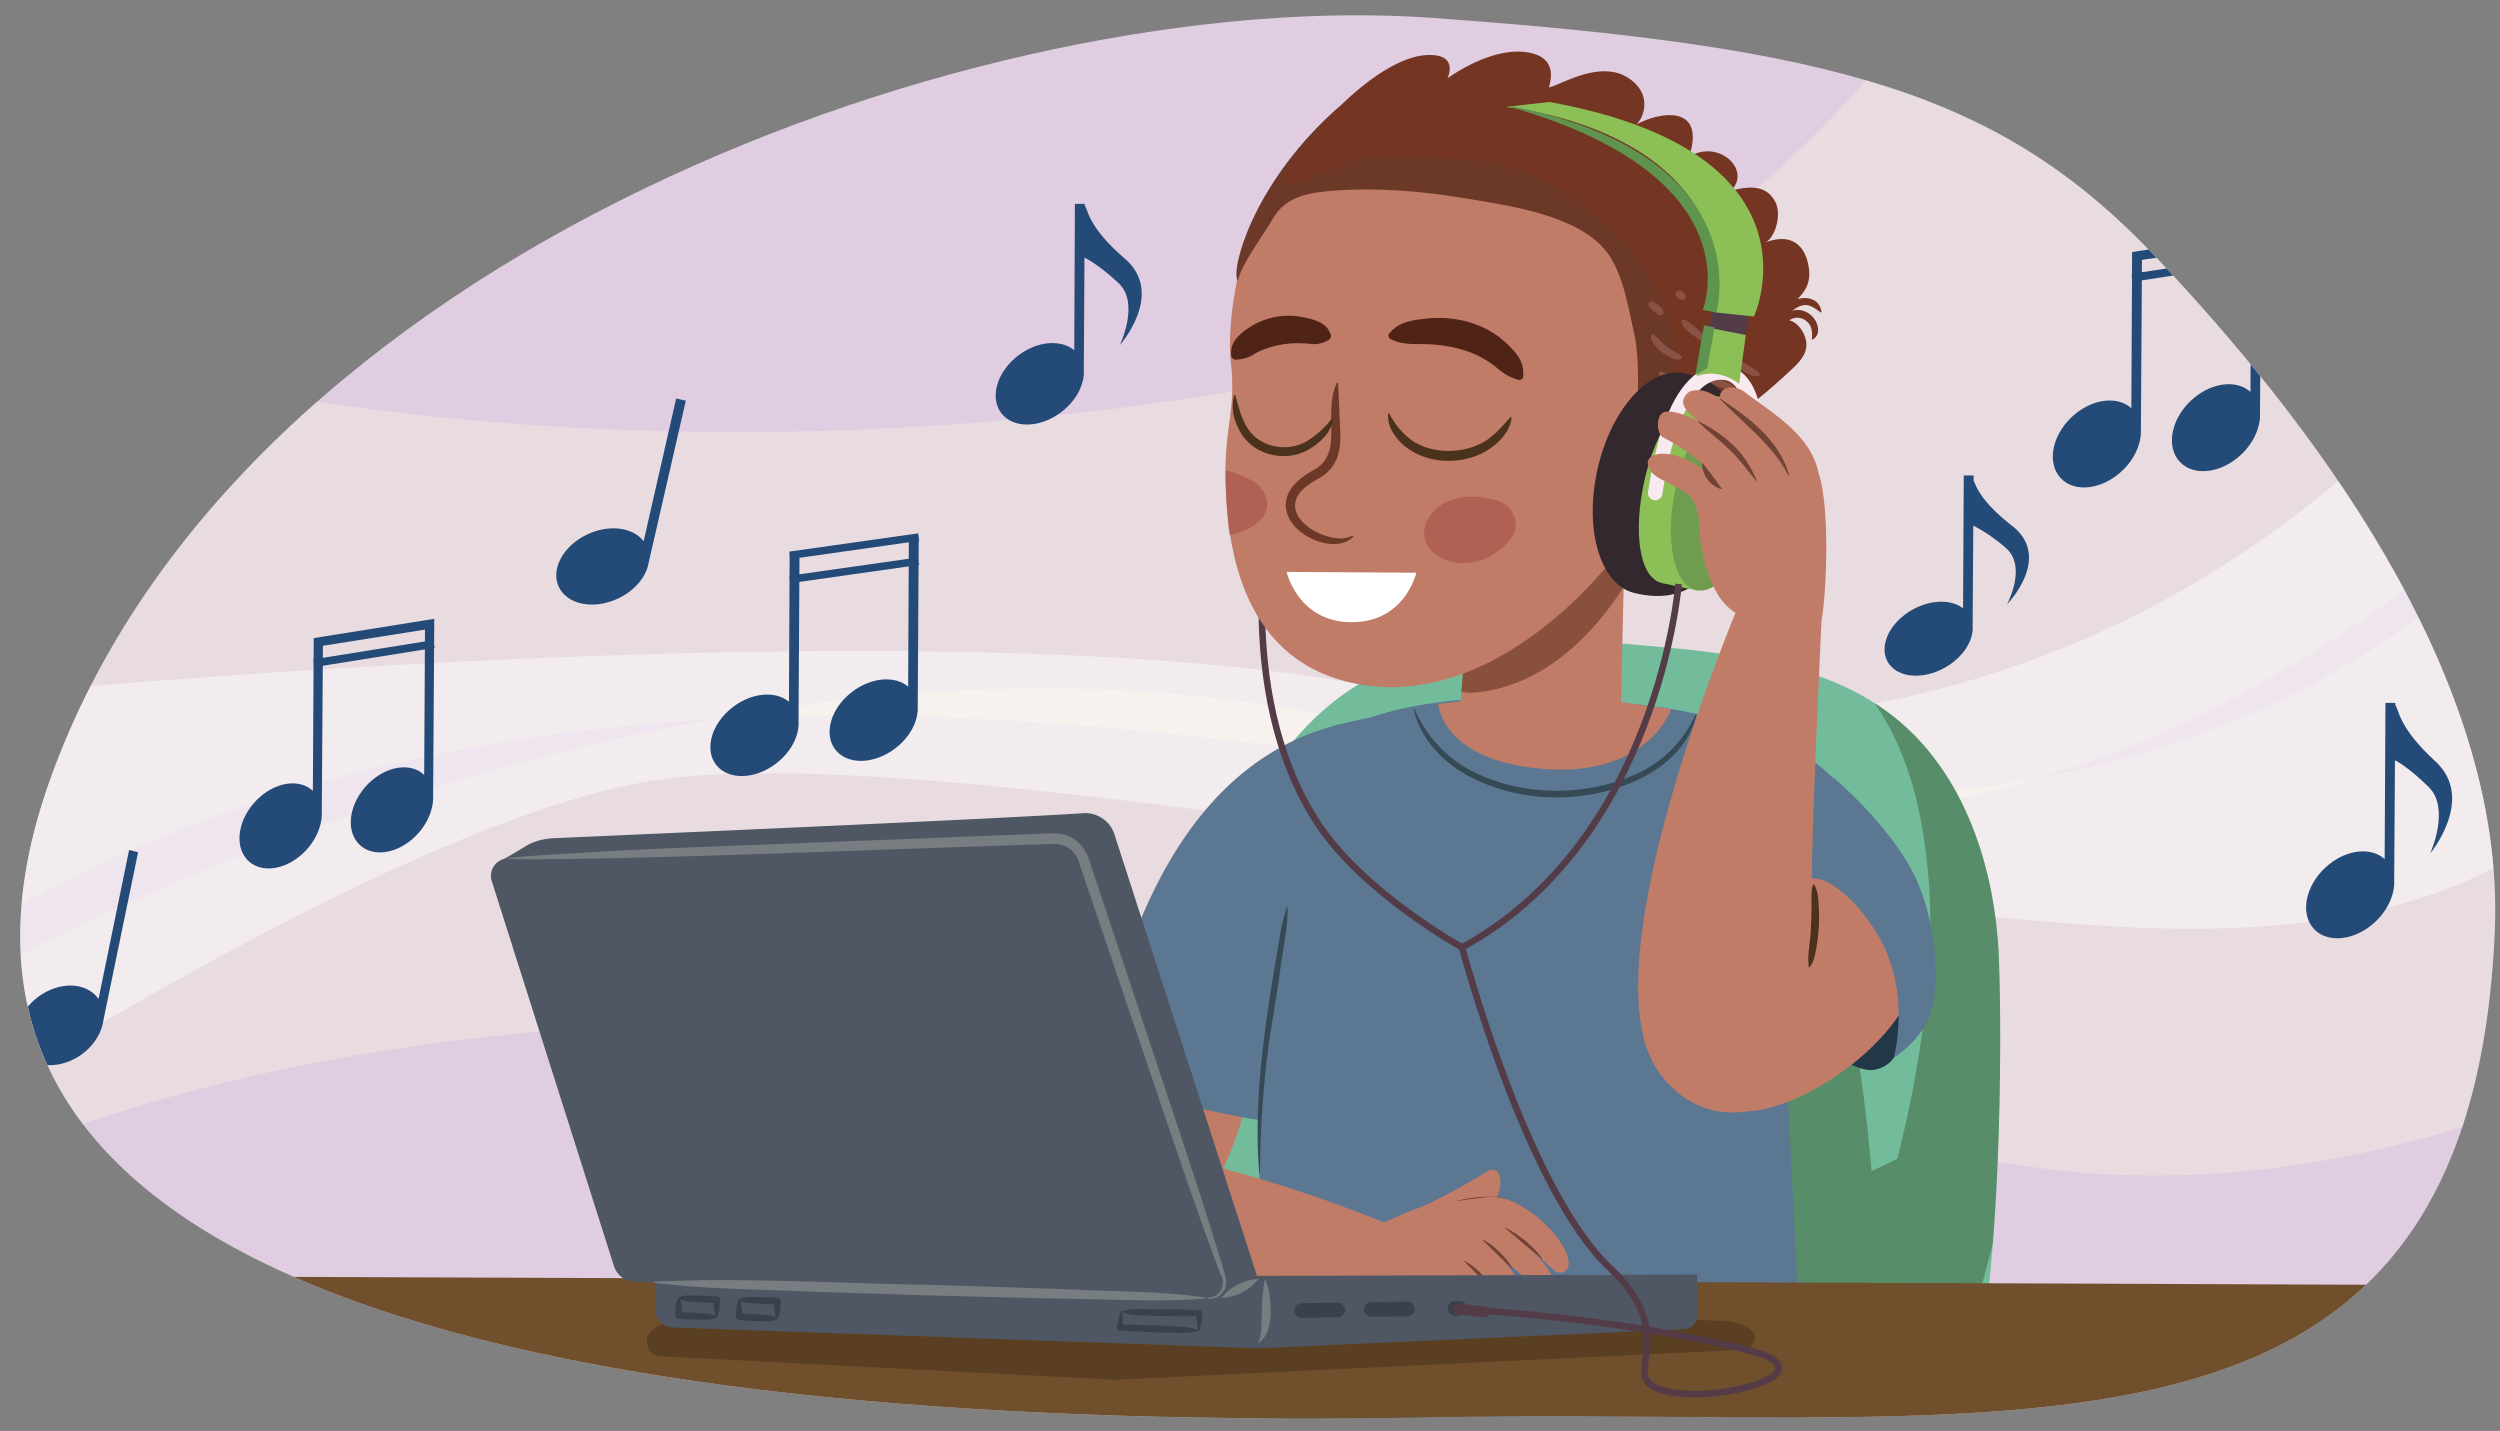 <svg xmlns="http://www.w3.org/2000/svg" xmlns:xlink="http://www.w3.org/1999/xlink" width="760" height="435" viewBox="0 0 760 435"><rect x="0" y="0" width="760" height="435" fill="#808080" stroke="none"/><defs><clipPath id="a"><path d="M14.994,237.7c-55.562,157.024,158.173,197.96,421.49,193.129,176.082-3.231,314.486,26.1,321.929-147.979,3.359-78.579-57.613-156.587-102.7-204.35-47.495-50.312-97.618-64.3-220.531-73.076C299.9-4.235,72.158,76.155,14.994,237.7Z" fill="none"/></clipPath><clipPath id="b"><path d="M321.81,458.593c89.526-5.38,181.769-34.451,278.627-40.824,7.429-31.8,8.358-96.616,7.226-126.32-1.1-28.754-11.064-57.2-32.2-73.76-20.52-16.08-48.362-19.016-74.188-21.339-31.563-2.838-65.977-4.639-93.045,14.84-15.459,11.125-26.659,28.153-33.98,46.02-7.445,18.171-11.339,37.524-15.258,57.092C352.875,344.844,340.861,429.483,321.81,458.593Z" fill="#72bc9c"/></clipPath><clipPath id="c"><path d="M550.5,490.98s-115.99,31.131-192.8,8.707L410.17,268.306s19.344-53.194,62.584-52.151,60.332,64.614,60.332,64.614Z" fill="none"/></clipPath><clipPath id="d"><path d="M494.833,124.51l-2.165,93.633s-30.873,10.519-48.733-3.553l2.728-34.875Z" fill="#c17c67"/></clipPath><clipPath id="e"><path d="M495.273,152.775c3.458,8.912,13.868,11.543,23.251,5.878s14.179-17.48,10.718-26.389-13.869-11.545-23.25-5.879S491.812,143.866,495.273,152.775Z" fill="#c17c67"/></clipPath><clipPath id="f"><path d="M473.75,186.21c-8.144,6.5-34.123,22.371-61.726,20.748s-38.7-19.849-39.485-62.964c-.18-9.922,3.248-19.484,1.624-34.1s4.33-49.793,21.108-61.159,40.593-4.871,60.618,7.036,59.672,9.8,56.83,70.9C511.636,149.948,481.894,179.715,473.75,186.21Z" fill="none"/></clipPath><clipPath id="g"><path d="M491.3,162.738c6.052,7.728,19.384,8.649,29.77,2.055s13.907-18.2,7.857-25.934-19.378-8.651-29.77-2.056S485.249,155.007,491.3,162.738Z" fill="none"/></clipPath></defs><g clip-path="url(#a)"><rect x="-119.413" y="-46.768" width="914.653" height="539.956" fill="#e0cde1"/><path d="M750.422,163.2s-87.466,81.636-194.528,83.584S175.705,151.666-35.279,300.62L18.909,105.907s185.3,58.722,430.236-2.188c83.17-20.682,139.61-106.8,139.61-106.8Z" fill="#faf8df" opacity="0.36"/><path d="M853.277,292.654s-108.37,78.812-232.8,62.493S158.763,251.557-50.155,376.371l46.017-80.492s227.977-129.726,436.05-71.557C655.9,286.94,759,166.772,759,166.772Z" fill="#faf8df" opacity="0.36"/><path d="M793.2,228.889s-16.286,53.288-126.776,53.461-382.4-60.62-470.67-44.6S-52.884,363.735-52.884,363.735L-14.5,212.354s305.489-31.115,439.994-2.024S657.285,195.9,722,136.39,793.2,228.889,793.2,228.889Z" fill="#fff" opacity="0.47"/><path d="M195.662,164.546c-3.184-4.2-10.329-5.229-16.976-2.162-7.38,3.405-11.334,10.56-8.832,15.982s10.512,7.056,17.891,3.651c5.27-2.431,8.79-6.775,9.463-11.035l11.278-49.176-2.928-.667Z" fill="#244a77"/><path d="M29.949,303.7c-2.965-4.373-9.632-5.44-15.84-2.23-6.892,3.565-10.593,11.037-8.267,16.69s9.8,7.347,16.691,3.783c4.922-2.546,8.215-7.084,8.849-11.529l10.6-51.33-2.732-.693Z" fill="#244a77"/><path d="M611.657,159.827c-9.479-7.374-10.841-11.868-11.685-13.774l.009-1.5-3-.012-.209,40.385c-4.017-3.085-11.208-2.586-17.022,1.444-6.455,4.474-8.754,11.59-5.136,15.895s11.784,4.167,18.239-.306c4.609-3.2,7.1-7.737,6.827-11.641l.2-30.528a48.655,48.655,0,0,1,9.84,6.754c6.651,5.588.421,17.164.421,17.164S624.082,169.494,611.657,159.827Z" fill="#244a77"/><path d="M740.3,231.393c-11.158-10.206-11.062-15.72-12.122-17.09l0-.618-3-.012-.246,47.482c-4.014-3.624-11.206-3.032-17.024,1.71-6.458,5.265-8.764,13.634-5.15,18.693s11.78,4.891,18.239-.373c4.612-3.76,7.105-9.1,6.838-13.691l.232-36.38c.819.414,4.468,2.432,10.287,8.179,6.646,6.565.406,20.18.406,20.18S752.721,242.75,740.3,231.393Z" fill="#244a77"/><path d="M341.922,78.6c-11.179-9.579-11.088-14.75-12.15-16.036l0-.579-3-.014-.2,44.521c-4.021-3.4-11.22-2.854-17.039,1.587-6.461,4.931-8.762,12.776-5.139,17.522s11.8,4.6,18.256-.333c4.614-3.521,7.1-8.527,6.833-12.831l.2-34.11c.819.389,4.474,2.284,10.3,7.678,6.659,6.161.425,18.922.425,18.922S354.361,89.254,341.922,78.6Z" fill="#244a77"/><path d="M687.5,79.67l-.169-1.269.031-4.844.014,0,0-2.906S648.6,76.6,648.163,76.62l-.034,6.582-.1.014.1,1.6-.2,39.282c-4.014-3.624-11.205-3.033-17.023,1.71-6.459,5.265-8.765,13.634-5.151,18.692s11.781,4.892,18.239-.372c4.613-3.76,7.105-9.1,6.838-13.692l.289-45.216c6.662-1,23.107-3.516,33.219-5.068l-.2,38.987c-4.014-3.624-11.206-3.033-17.024,1.71-6.459,5.264-8.765,13.633-5.15,18.692s11.78,4.892,18.239-.372c4.612-3.76,7.1-9.1,6.837-13.692l.293-45.784Zm-36.374,3.089.024-3.746,33.212-5-.019,3.677C673.605,79.334,657.768,81.758,651.124,82.759Z" fill="#244a77"/><path d="M132.121,196.937l-.156-1.241.032-4.74.013,0,0-2.843s-36.226,5.847-36.637,5.866l-.036,6.44-.1.013.087,1.57-.215,38.432c-3.747-3.543-10.466-2.961-15.9,1.683-6.037,5.154-8.2,13.344-4.823,18.291s11,4.779,17.039-.376c4.311-3.681,6.643-8.909,6.4-13.4l.3-44.238c6.224-.98,21.589-3.455,31.036-4.979l-.213,38.143c-3.747-3.543-10.466-2.96-15.9,1.683-6.037,5.155-8.2,13.344-4.823,18.292s11,4.778,17.039-.376c4.311-3.681,6.642-8.909,6.4-13.4l.3-44.793ZM98.14,199.981l.025-3.665,31.029-4.916-.02,3.6C119.143,196.616,104.347,199,98.14,199.981Z" fill="#244a77"/><path d="M279.419,171.723l-.169-1.187.036-6.112.167-.024-.324-2.268c-13.188,1.883-38.349,5.469-39.183,5.556l.1,1.506L240.015,175l-.1.013.095,1.507-.169,36.828c-4.021-3.4-11.219-2.854-17.039,1.588-6.461,4.93-8.761,12.775-5.139,17.521s11.8,4.6,18.257-.333c4.614-3.521,7.1-8.527,6.833-12.831L243,176.9c6.668-.93,23.128-3.276,33.248-4.722l-.168,36.554c-4.021-3.4-11.219-2.853-17.039,1.588-6.46,4.931-8.761,12.776-5.138,17.522s11.8,4.6,18.257-.333c4.613-3.521,7.1-8.528,6.832-12.831l.252-42.928Zm-36.406,2.863.029-5.014c6.674-.931,23.123-3.276,33.239-4.719l-.023,5.007C265.513,171.4,249.662,173.654,243.013,174.586Z" fill="#244a77"/><path d="M321.81,458.593c89.526-5.38,181.769-34.451,278.627-40.824,7.429-31.8,8.358-96.616,7.226-126.32-1.1-28.754-11.064-57.2-32.2-73.76-20.52-16.08-48.362-19.016-74.188-21.339-31.563-2.838-65.977-4.639-93.045,14.84-15.459,11.125-26.659,28.153-33.98,46.02-7.445,18.171-11.339,37.524-15.258,57.092C352.875,344.844,340.861,429.483,321.81,458.593Z" fill="#72bc9c"/><g clip-path="url(#b)"><path d="M615.677,326.91c4.15-35.93,3.124-75.433-11.474-105.891a82.2,82.2,0,0,0-14.317-21.452c-6.286-6.525-13.651-10.493-21.987-13.65-4.009-1.519-8.983.989-10.878,4.805a8.777,8.777,0,0,0,2.657,11.266c4.292,3.33,8.11,8.732,10.988,12.9a80.389,80.389,0,0,1,8.677,17.527,104.706,104.706,0,0,1,4.759,17.9c.644,3.493,1.151,7.03,1.563,10.6q.312,2.688.548,5.4c.188,2.162.331,4.108.372,4.942.823,16.752-.689,34.02-3.537,51.159-1.523,9.163-2.743,15.061-4.659,23.292q-.758,3.263-1.572,6.522c-2.563,1.325-5.2,2.567-7.866,3.78-4.517-53.2-17.448-120.98-60.444-137.711-16.174-6.293-33.2-6.968-50.4-6.1a10.6,10.6,0,0,0-10.081,7.8c-1.283,4.706.581,9.356,4.744,10.963q11.939,4.608,24.117,9.151c4.059,1.515,8.009,3.272,11.935,5.178,1.485.72,2.974,1.438,4.447,2.194-.26-.1,3.091,1.788,3.454,2.012A135.066,135.066,0,0,1,515.4,263.26c.389.346,3.487,3.353,3.05,2.856,1.143,1.185,2.273,2.388,3.372,3.629a116.4,116.4,0,0,1,7.6,9.541c1.2,1.677,2.362,3.394,3.5,5.135.308.471,2.458,4.023,2.385,3.805,1.89,3.408,3.628,6.948,5.2,10.592,1.923,4.453,3.474,9.067,5.032,13.754.2.7.336,1.164.423,1.454.214.848.429,1.7.627,2.55.566,2.441-16.6,26.286-16.159,28.776a148.566,148.566,0,0,1,1.884,15.261c.043.6.272,5.883.3,5.551.019,1.062.033,2.126.034,3.192q-9.63,3.018-19.3,5.715c-19.417,5.4-38.922,10.1-58.322,13.9-9.674,1.9-19.334,3.517-28.961,5.047s-19.013,3.955-28.51,6.382c-7.471,1.909-13.343,8.991-13.883,18.045-.5,8.361,4.413,17.056,11.979,17.438,42.292,2.137,86.626-10.768,128.816-25.824q2.124-.757,4.268-1.525c.416,8.268,6.845,15.71,13.642,17.578a16.624,16.624,0,0,0,13.572-2.4,43.033,43.033,0,0,0-.5,15c1.992,12.308,13.628,15.821,21.923,9.442,8.836-6.8,12.639-20.451,16.6-31,3.59-9.569,6.506-19.27,9.19-29.037q3.014-10.961,5.569-21.962a105.473,105.473,0,0,0,15.835-18.813c3.5-5.338,2.206-13.158-2.406-17.3A13.612,13.612,0,0,0,615.677,326.91Z" fill="#3b5730" opacity="0.47"/></g><path d="M529.5,220.285c1.318.44,44.973,10.164,55.343,72.991-8.1-.87-19.255,10.452-23.179,18.909Z" fill="#5c7791"/><path d="M475.03,212.174c-14.224,0-61.446-2.845-80.221,19.913l-23.3,55.357s43.669,29.506,56.376,20.561,38.044-65.677,38.044-65.677Z" fill="#5c7791"/><path d="M495.782,213.98s46.952,3.314,61.744,24.365,2.614,85.922,2.614,85.922-62.353-18.218-66.9-27.321c0-1.707,5.12-25.6,4.551-29.585S495.782,213.98,495.782,213.98Z" fill="#5c7791"/><path d="M551.29,491.516s-94.595,16.173-171.4-6.252l5.947-253.442s19.672-22.112,86.919-15.667c43.055,4.126,67.709,54.1,67.709,54.1Z" fill="#5c7791"/><g clip-path="url(#c)"><path d="M586.181,422.967c-43.538,7.524-140.3,17.069-180.006,1.861a37.131,37.131,0,0,1-10.493-6.058l.15-.19c6.62,4.6,14.517,6.622,22.28,8.33a193.746,193.746,0,0,0,23.8,3.144c48.058,3.44,96.892-3.095,144.272-7.087Z" fill="#c38ba7"/><path d="M584.734,401.89c-14.906,6.185-31.74,7.48-47.617,9.375-32.183,3.667-113.224,9.963-138.64-9.287a24.652,24.652,0,0,1-4.614-4.385l.754-.948c10.95,4.583,22.625,5.7,34.26,7.312,35.647,3.436,71.688.622,107.42-1.578,11.6-.811,24.427-2.382,36.032-2.321a108.2,108.2,0,0,1,12.229.635l.176,1.2Z" fill="#c38ba7"/></g><path d="M381.547,321.75c3.03-22.427-9.658-23.809-18.184-28.488s-14.274,3.216-18.218,12.115-17,40.343-18.15,53.953c-.368,4.375,2.862,19.635,8.486,20.608C365.763,385.179,378.6,343.558,381.547,321.75Z" fill="#c17c67"/><path d="M421.255,217.968c-39.112,2.847-73.046,31.046-88.2,108.631,0,0-1.693,2.752,20.609,7.88,32.358,7.439,29.425,5.765,29.425,5.765l9.15-73.2S439.285,226.449,421.255,217.968Z" fill="#5c7791"/><path d="M391.441,275.758c.1,5.936-1.653,14.327-2.417,20.261-.8,5.629-2.269,14.449-3.146,20.133a306.5,306.5,0,0,0-2.823,40.555l-.235.012c-1.562-18.592.722-37.567,3.558-55.954.53-3.231,1.962-11.761,2.521-15.088a58.8,58.8,0,0,1,2.31-9.956l.232.037Z" fill="#364a55"/><path d="M373.941,355.8c-8.5-2.3-31.883-18.461-37.971-.562s5.259,28.182,23.622,32.738,63.513,1.2,63.513,1.2,21.82,2.425,21.3-8.657c-.941-20.089-23.727-8.921-23.727-8.921A413.071,413.071,0,0,0,373.941,355.8Z" fill="#c17c67"/><path d="M429.983,367.7c6.012-2.182,17.317-8.526,21.825-11.418,5.315-3.408,5.99,6.983.7,10.377-5.2,3.333-13.99,7.84-19.948,9.63C426.476,378.116,421.235,370.875,429.983,367.7Z" fill="#c17c67"/><path d="M457.924,364.642c-5.3-.669-10.567.645-15.89.629a43.434,43.434,0,0,1,7.939-1.377c2.425-.1,5.928-.4,7.951.748Z" fill="#714337"/><path d="M417.9,380.551c-.128,4.985,1.572,7.757,5.051,9.621,3.953,1.936,3.493.93,13.035.884,6.248-.025,9.006,2.763,9.721,8.248.339,2.587,1.971,5.045,4.134,5.042,4.875.015,4.765-10.279.85-15.426,2.281,1.882,1.073.536,2.952,2.8,2.821,3.363,1.923,4.821,4.288,8.36.435.666,2.554,2.252,4.483,1.33,3.663-1.76.616-11.679-5.347-18.319,4.328,3.318,6.285,4.837,9.844,9.361,2.058,2.62,4.575,1.38,5.257.318,1.845-2.865-2.07-8.3-6.073-12.184,2.532,2.068,3.9,3.434,6.338,5.577a2.635,2.635,0,0,0,4.354-1.246c1.527-6.323-13.817-22.232-24.491-21.009C428.305,366.61,418.515,369.586,417.9,380.551Z" fill="#c17c67"/><path d="M468.842,382.8s-2.836-2.349-5.673-4.7c-2.8-2.388-5.6-4.773-5.6-4.773l.07-.079s.231.091.6.28c.359.2.919.447,1.5.832s1.309.785,1.992,1.318,1.418,1.087,2.15,1.65c.681.62,1.354,1.241,1.99,1.824s1.138,1.219,1.62,1.718a16.682,16.682,0,0,1,1.412,1.849Z" fill="#714337"/><path d="M459.755,385.747l-4.619-4.409L450.6,376.86l.079-.073s.2.087.526.264c.3.2.793.426,1.284.789s1.11.743,1.671,1.241,1.169,1.022,1.772,1.551c.541.584,1.083,1.163,1.591,1.711s.885,1.141,1.26,1.609a12.792,12.792,0,0,1,1.05,1.724Z" fill="#714337"/><path d="M453.108,391.355l-4.09-3.962c-2-2.016-4-4.029-4-4.029l.08-.074s.187.076.478.23a13.414,13.414,0,0,1,1.17.686c.436.327,1,.656,1.5,1.1s1.042.916,1.578,1.391c.472.527.947,1.051,1.4,1.545a17.677,17.677,0,0,1,1.088,1.461,10.267,10.267,0,0,1,.88,1.581Z" fill="#714337"/><path d="M494.833,124.51l-2.165,93.633s-30.873,10.519-48.733-3.553l2.728-34.875Z" fill="#c17c67"/><g clip-path="url(#d)"><path d="M500.065,166.545s-17.32,41.134-51.959,44.021c-11.529.96-7.938-12.99-7.938-12.99l51.959-40.412Z" fill="#6c3928" opacity="0.65"/></g><path d="M515.735,217.142c-1.837,8.971-9.25,15.809-17.247,19.663-16.217,7.7-36.146,7.547-52.054-.9-7.882-4.2-14.689-11.4-16.66-20.278l.24-.079A37.836,37.836,0,0,0,447.3,234.312c15.352,7.9,34.745,8.023,50.392.854a35.428,35.428,0,0,0,17.8-18.1l.242.075Z" fill="#364a55"/><path d="M469.72,233.794c-31.482-2.276-32.5-19.814-32.5-19.814l33.632-3.7,37.171,5.31S501.2,236.069,469.72,233.794Z" fill="#c17c67"/><path d="M386.6,151.763s-12.657,57.642,13.876,98.358c13.88,21.3,43.994,37.889,43.994,37.889" fill="none" stroke="#533c47" stroke-miterlimit="10" stroke-width="2"/><path d="M411.3,207.679c-26.7-5.773-38.582-28.866-38.763-63.685-.077-14.984,3.248-19.484,1.624-34.1s4.33-49.793,21.108-61.159,40.593-4.871,60.618,7.036,59.672,9.8,56.83,70.9C511.636,149.948,463.5,218.965,411.3,207.679Z" fill="#c17c67"/><path d="M433.909,158.178c3.125-6.267,11.15-8.593,19.66-6.412,5.069.616,9.363,6.313,6.065,11.408-4.582,7.078-15.412,10.779-22.807,5.634C433.192,166.279,431.878,162.249,433.909,158.178Z" fill="#963a36" opacity="0.4"/><path d="M376.328,85.361c.856-4.83,8.159-14.547,10.615-18.859,4.09-7.181,11.61-8.038,19.278-8.582,13.323-.944,26.564.252,39.907,2.487,12.692,2.126,33.562,4.97,42.22,16.069,5.164,6.62,6.693,17.317,8.533,25.4,2.057,9.031.553,27.765.553,27.765s6.8,4.881,9.348,4.176c3.487-.965,5.553-13.281,7.962-16.293,2.357-2.947,4.442-8.482,6.413-11.446,4.253-6.4,4.757-10.924,2.389-17.658-13.681-38.9-51.772-53.951-89.142-51.151-14.972,1.122-17.685-13.695-29.21-3.144C380.362,56.856,373.973,82.651,376.328,85.361Z" fill="#6c3928"/><path d="M389.679,55.232c2.713-8.194,29.135-40.47,46.546-38.428,6.92.812,3.788,7.036,3.788,7.036s13.415-10.012,24.781-7.847c6.256,1.191,7.693,5.141,6.069,10.554,3.4-.514,15.581-8.66,24.356-2.707,7.27,4.933,4.437,12.111,2.165,14.073,6.65-3.789,21.329-6.56,16.121,9.742,8.732-5.436,19.059,3.788,12.768,10.316,6.291-1.657,10.734-1.4,13.327,3.215,2.024,3.6.387,10.38-2.706,12.448,6.717-2.524,11.3-.009,12.743,6.476,2.1,9.447-5.016,10.63-8.8,17.609,3.583-1.683,6.686,1.384,7.842,4.574,1.752,4.837-1.835,8-4.9,10.821-5.72,5.271-12.753,11.572-19.841,14.893-5.838,2.735-12.5,4.282-14.917-3.2-1.468-4.546.155-10.6.294-15.238a40.472,40.472,0,0,0-3.8-17.929c-9.041-20.755-34.783-41.45-57.641-42.916-11.216-.719-23.306-1.478-34.539-.419C408.379,48.771,394.545,57.868,389.679,55.232Z" fill="#743522"/><path d="M495.273,152.775c3.458,8.912,13.868,11.543,23.251,5.878s14.179-17.48,10.718-26.389-13.869-11.545-23.25-5.879S491.812,143.866,495.273,152.775Z" fill="#c17c67"/><g clip-path="url(#e)"><path d="M498.177,162.857c3.46,8.911,13.368,11.846,22.131,6.556s13.057-16.8,9.6-25.714-13.369-11.846-22.129-6.557S494.717,153.946,498.177,162.857Z" fill="#99513a" opacity="0.7"/></g><path d="M521.992,135.362c.3.133.838,1.167-.958,1.2a33.61,33.61,0,0,0-10.475,2.529c-4.459,1.707-6.712,3.828-9.876,7.384-1.029,1.157-1.843.742-1.246-.659C503.487,136.333,515.483,132.521,521.992,135.362Z" fill="#6c3928"/><polygon points="409.343 108.814 403.931 140.205 410.967 149.406 415.297 110.979 409.343 108.814" fill="#c17c67"/><g clip-path="url(#f)"><path d="M359.466,146.6c4.74-5.155,13.095-5.166,20.666-.711,4.7,2,7.247,8.662,2.666,12.643-6.365,5.53-17.8,6.083-23.475-.91C356.531,154.184,356.386,149.947,359.466,146.6Z" fill="#963a36" opacity="0.4"/></g><path d="M406.791,116.429l.365,8.352c.091,4.223.8,8.717-.258,13.011a11.83,11.83,0,0,1-5.629,7.442,32.1,32.1,0,0,0-3.467,2.132c-8.658,6.1-2.015,13.423,5.7,15.686,2.5.717,5.253,1.068,7.7-.269l.239.279c-1.992,2.357-5.572,2.639-8.431,2.106-5.805-1.132-12.5-5.721-12.106-12.345.5-4.923,4.93-7.983,8.832-10.17,3.5-1.941,4.774-5.416,4.93-9.469.33-5.49-.8-11.6,1.773-16.831l.359.076Z" fill="#6c3928"/><path d="M404.3,103.114a8.782,8.782,0,0,1-4.59,1.515c-1.245-.005-2.433-.259-3.666-.246a28.729,28.729,0,0,0-13.148,2.4c-1.062.422-1.934,1.145-3.05,1.652a11.116,11.116,0,0,1-4.618.886l-.828-.648c-.778-3.97,1.593-6.388,4.384-8.44a21.994,21.994,0,0,1,18.358-3.584c3.254.709,6.6,1.835,7.54,5.49l-.382.979Z" fill="#502317"/><path d="M462.1,115.551c-3.147-.631-5.258-2.216-7.552-4.13a29.574,29.574,0,0,0-10.919-5.364,43.939,43.939,0,0,0-10.038-1.436c-3.861-.094-7.778.342-11.336-1.855l-.215-1.029c2.915-3.812,6.964-4.385,11.249-4.844,8.3-1.018,17.613,1.11,24,6.882a21.984,21.984,0,0,1,2.307,2.242c2.4,2.387,3.918,5.218,3.39,8.961l-.882.573Z" fill="#502317"/><path d="M502.367,101.554a6.652,6.652,0,0,1,2.207,1.919,21.767,21.767,0,0,0,2.1,1.793c1.447,1.328,3.62,1.9,4.692,3.407a.192.192,0,0,1-.049.275c-1.135.637-2.216.237-3.274-.206a12.6,12.6,0,0,1-2.8-1.585,11.537,11.537,0,0,1-2.764-2.981,2.5,2.5,0,0,1-.39-2.535.2.2,0,0,1,.275-.087Z" fill="#895244"/><path d="M504.492,113.037c1.3-.126,1.848.506,2.611.923.741.427,1.483.834,2.232,1.232s1.5.8,2.268,1.183a3.962,3.962,0,0,1,2.211,1.681.206.206,0,0,1-.076.279,3.3,3.3,0,0,1-2.9.005,14.309,14.309,0,0,1-2.62-1.054,13.538,13.538,0,0,1-2.345-1.588c-.7-.618-1.555-1.114-1.577-2.447a.216.216,0,0,1,.195-.214Z" fill="#895244"/><path d="M517.205,112.672c1.334-.171,1.979.481,2.808.92,1.4.76,3.391,1.922,4.8,2.595a5.437,5.437,0,0,1,2.422,1.515.191.191,0,0,1-.019.27,3.192,3.192,0,0,1-3.14.19,15.1,15.1,0,0,1-5.253-2.805c-.749-.63-1.653-1.093-1.8-2.463a.2.2,0,0,1,.183-.222Z" fill="#895244"/><path d="M518.268,103.768a3.157,3.157,0,0,1-2.305-.951c-.635-.436-1.283-.882-1.918-1.384a14.757,14.757,0,0,1-1.817-1.708,2.659,2.659,0,0,1-1-2.462.213.213,0,0,1,.232-.171,3.476,3.476,0,0,1,2.212,1.093c.6.458,1.229.9,1.85,1.388a18.957,18.957,0,0,1,1.823,1.622c.557.6,1.325,1.116,1.144,2.382a.224.224,0,0,1-.217.191Z" fill="#895244"/><path d="M534.849,114.1c-1,.655-1.849.224-2.749-.148a17.554,17.554,0,0,1-4.368-2.608,3.141,3.141,0,0,1-1.588-2.135.215.215,0,0,1,.16-.241,3.206,3.206,0,0,1,2.574.607c.731.383,1.453.773,2.15,1.192,1.034.629,2.034,1.289,3.052,1.917a2.822,2.822,0,0,1,.839,1.136.215.215,0,0,1-.07.28Z" fill="#895244"/><path d="M528.038,103.522a1.1,1.1,0,0,1-1.462.085,5.907,5.907,0,0,1-1.02-.578,6.315,6.315,0,0,1-.876-.788,1.211,1.211,0,0,1-.432-1.427.367.367,0,0,1,.164-.237,1.164,1.164,0,0,1,1.462-.074,6.143,6.143,0,0,1,1.018.565,5.866,5.866,0,0,1,.875.775c.258.309.657.406.432,1.439a.4.4,0,0,1-.161.24Z" fill="#895244"/><path d="M505.278,95.649a1.357,1.357,0,0,1-1.556-.283,10.46,10.46,0,0,1-1.04-.747,9.638,9.638,0,0,1-.944-.923,1.373,1.373,0,0,1-.5-1.547.328.328,0,0,1,.179-.226,1.374,1.374,0,0,1,1.618.111,7.256,7.256,0,0,1,1.158.755,6.3,6.3,0,0,1,.985,1.024c.271.392.742.655.317,1.646a.331.331,0,0,1-.217.19Z" fill="#895244"/><path d="M512.4,90.554c-.489.9-.866.627-1.22.571a2.53,2.53,0,0,1-1.664-1.24c-.163-.284-.426-.488.092-1.277a.482.482,0,0,1,.225-.181c.872-.351.976-.126,1.2,0a4.744,4.744,0,0,1,.586.353,3.539,3.539,0,0,1,.445.414c.157.178.322.078.386,1.079a.481.481,0,0,1-.053.284Z" fill="#895244"/><path d="M541.943,101a4.573,4.573,0,0,1,3.27-6.621c3.858-.984,7.962,2.724,7.44,6.629a3.154,3.154,0,0,1-1.616,2.219.163.163,0,0,1-.218-.074c.147-2.175.079-4.16-1.71-5.536a4.12,4.12,0,0,0-5.019-.327c-.8.545-.686,2.284-1.86,3.749a.17.17,0,0,1-.287-.039Z" fill="#743522"/><path d="M541.418,102c-1.207.223-2.208-1.193-2.147-2.317.237-3.085,2.231-5.591,4.579-7.406,3.206-2.647,9.3-2.382,9.869,2.547a.16.16,0,0,1-.25.144c-3.223-2.391-4.859-3.19-8.224-.774-1.812,1.281-5.459,5.265-3.732,7.533a.163.163,0,0,1-.1.273Z" fill="#743522"/><path d="M375.536,120.154c1.439,5.032,2.587,10.532,7.2,13.553a14.072,14.072,0,0,0,14.472.468,27.492,27.492,0,0,0,7.787-7.127l.32.1c-.452,4.033-3.6,7.075-6.877,9.14-6.878,4.486-17.194,2.4-21.3-4.848-2.035-3.432-3.058-7.5-1.932-11.3l.334.015Z" fill="#4b321d"/><path d="M459.534,126.908c-.491,4.324-3.746,7.653-7.253,9.924-8.912,5.516-22.623,4.189-28.641-5.018a9.929,9.929,0,0,1-1.663-6.057l.367-.053a22.878,22.878,0,0,0,7.263,8.459c6.214,3.889,14.847,3.792,21.267.327,3.34-1.939,5.727-4.783,8.312-7.711l.348.129Z" fill="#4b321d"/><path d="M391.134,173.862l39.422.241s-3.344,15.049-19.647,15.049S391.134,173.862,391.134,173.862Z" fill="#fff"/><line x1="473.719" y1="36.03" x2="473.204" y2="38.323" fill="#92687e"/><path d="M491.3,162.738c6.052,7.728,19.384,8.649,29.77,2.055s13.907-18.2,7.857-25.934-19.378-8.651-29.77-2.056S485.249,155.007,491.3,162.738Z" fill="#d69d6d"/><g clip-path="url(#g)"><path d="M500.621,144.735c10.76-5.932,24.574-3.352,30.857,5.76s2.653,21.317-8.106,27.249-24.572,3.355-30.854-5.759S489.86,150.669,500.621,144.735Z" fill="#c28653"/><path d="M523.892,144.4c-8.446-5.3-20.335-3.176-27.9,2-.963.658-.041,2.062,1.048,1.521a50.625,50.625,0,0,1,11.264-3.84c5.652-1.278,9.805-.462,15.366.875A.3.3,0,0,0,523.892,144.4Z" fill="#966238"/></g><polygon points="520.782 92.402 519.602 100.207 530.35 102.778 531.868 94.589 520.782 92.402" fill="#533c47"/><path d="M521.749,95l11.463,1.215S556.134,46.54,471.06,31l-13.5,1.528S528.616,38.585,521.749,95Z" fill="#8cbf56"/><path d="M459.188,32.214C535.644,47.418,521.749,95,521.749,95l-4.112-.779s16.3-40.072-58.01-61.564Z" fill="#5e944d"/><path d="M485.647,142.64c-4.146,18.456.872,35.067,11.1,37.6,19.448,4.812,27.6-9.517,31.75-27.973s.647-35.85-16.736-38.866C501.38,111.6,489.793,124.182,485.647,142.64Z" fill="#33282e"/><path d="M499.957,145.854c-3.568,15.886-1.646,29.847,5.312,31.41,2.066.464,10.557,2.278,10.763,2.3.273.034,12.056-57.711,12.056-57.711s-7.582-1.782-9.9-2.124C511.718,118.775,503.516,130.01,499.957,145.854Z" fill="#8cbf56"/><path d="M503.177,149.878c6.3-42.48,21.751-36.432,22.577-36.246,0,0,13.991,2.878,4.358,41.164" fill="none" stroke="#f9e9f1" stroke-linecap="round" stroke-linejoin="round" stroke-width="4.393"/><path d="M509.521,147.788c-3.568,15.887-.822,30.033,6.137,31.6s15.49-10.05,19.059-25.936.822-30.032-6.136-31.6S513.09,131.9,509.521,147.788Z" fill="#6f9c4f"/><path d="M518.142,99.369s-.781,5.892-2.281,15.02c6.735-2.751,12.837,2.282,12.837,2.282l2.023-14.812Z" fill="#8cbf56"/><polygon points="521.229 99.528 518.005 98.925 515.371 114.031 518.995 111.945 521.229 99.528" fill="#5e944d"/><path d="M503.36,138.2c4.907-1.269,11.831,2.062,16.962,6.724.148.133-1.755-5.219-14.746-11.956-2.032-1.051-2.407-7.357.8-7.8,2.571-.358,6.782,1.249,9.822,2.857-1.655-1.7-4.381-3.255-4.575-5.957a4.509,4.509,0,0,1,2.27-3.159c3.33-.832,5.7.2,8.93,2.289-.328-3.431,4.156-4.617,7.563-2.023,9.14,6.957,19.939,13.03,22.415,24.457,4.154,12.341,1.873,44.041.7,45.24-1.243,1.74-21.115-.8-22.18-1.062C522.15,185.547,519,174.935,517.3,166.8c-1.211-5.785.377-13.052-4.733-16.938-3.775-2.87-9.874-4.234-11.289-7.543C500.4,140.26,501.163,138.774,503.36,138.2Z" fill="#c17c67"/><path d="M522.87,121.121c8.684,5.681,18.37,13,21.052,23.529l-.181.037c-3.585-7.19-9.444-12.375-15.15-17.814-1.939-1.807-3.887-3.633-5.816-5.595l.1-.157Z" fill="#714337"/><path d="M516.244,127.947c8.291,4.409,14.24,9.266,17.814,18.213l-.169.072c-2.79-3.35-5.074-6.682-8.21-9.606-3.031-3.054-6.5-5.349-9.526-8.52l.091-.159Z" fill="#714337"/><path d="M517.566,140.805q3.08,3.793,5.885,7.8l-.147.111a8.3,8.3,0,0,1-5.885-7.8l.147-.11Z" fill="#714337"/><path d="M550.894,271.788c-.8-7.863,3.069-87.848,3.069-87.848l-23.388-4.876s-48.922,112.825-26.857,146c10.744,16.153,29.13,16.052,38.964,7.12C551.22,324.428,551.43,277.058,550.894,271.788Z" fill="#c17c67"/><rect x="61.438" y="389.512" width="758.086" height="108.738" transform="translate(1.68 -1.661) rotate(0.216)" fill="#704f2c"/><path d="M204.961,401.539c8.392-1.758,133.485-4.937,133.485-4.937v-.031s177.708,4.339,186.035,5.047,8.979,4.532,8.979,4.532c-.058,3.8-2.72,4.121-5.787,4.282L339.841,419.4a19.452,19.452,0,0,1-1.947,0L201.067,412.32c-2.681-.13-4.405-1.511-4.34-4.831C196.727,407.489,195.755,403.467,204.961,401.539Z" fill="#010101" opacity="0.2"/><path d="M381.9,387.171,338.8,253.678a9.346,9.346,0,0,0-9.508-6.468c-28.315,1.853-139.577,6.64-161.134,7.612a19.021,19.021,0,0,0-7.583,1.956l-9.938,5.907,30.442,13.6,141.1-6.691L374.2,394.841l4.992-1.952A4.617,4.617,0,0,0,381.9,387.171Z" fill="#4e5763"/><path d="M515.937,387.469l-133.495.4v-.024l-183.451-1.884.186,12.226a5.439,5.439,0,0,0,5.223,5.352l176.737,6.3q.915.036,1.832,0l128.782-5.761a4.642,4.642,0,0,0,4.446-4.735Z" fill="#4e5763"/><path d="M320.255,254.932l-165.932,6.041a5.279,5.279,0,0,0-4.83,6.873l37.162,117.071a6.723,6.723,0,0,0,6.191,4.685l174.549,5.02a4.73,4.73,0,0,0,4.636-6.232L329.359,261.22A9.232,9.232,0,0,0,320.255,254.932Z" fill="#4e5763"/><path d="M367.4,394.426a4.471,4.471,0,0,0,3.753-6.716c-1.2-3.126-2.327-6.276-3.486-9.416q-3.417-9.44-6.707-18.922c-9.994-29.228-22.248-65.661-32.214-95.05l-.8-2.377a7.691,7.691,0,0,0-5.93-5.286c-1.37-.3-5.685.084-7.159.079-38.24,1.148-102.9,3.868-140.44,4.367-25.817.36-27.8-.093-.063-1.724,19.908-1.258,40.26-1.951,60.156-2.733l80.227-3.124,5.015-.179a11.238,11.238,0,0,1,5.634,1.1,10.919,10.919,0,0,1,5.542,6.5l.792,2.38c4.022,12.079,14.853,44.643,19.012,57.137,6.317,19.053,12.788,38.056,18.693,57.243.97,3.2,1.97,6.4,2.9,9.614a5.755,5.755,0,0,1-.362,5.233,4.994,4.994,0,0,1-4.571,2.266.2.2,0,0,1-.181-.21.2.2,0,0,1,.194-.182Z" fill="#777d81"/><path d="M199.055,389.606c28.09-1.277,56.129.576,84.213,1,14.028.437,28.056.865,42.081,1.384,13.989.7,28.531.471,42.224,2.658-13.885,1.3-28.277.34-42.306.2-14.032-.284-28.061-.659-42.091-1.027-14.028-.432-28.056-.85-42.081-1.369-14.025-.542-28.06-.736-42.051-2.454a.2.2,0,0,1,.011-.392Z" fill="#777d81"/><path d="M382.655,388.778a15.406,15.406,0,0,1-11.317,5.784,15.405,15.405,0,0,1,11.317-5.784Z" fill="#777d81"/><path d="M384.527,388.75c2.2,4.805,3.193,16.6-2.1,19.612,1.44-2.992.927-6.349,1.186-9.578a60.15,60.15,0,0,1,.915-10.034Z" fill="#777d81"/><line x1="395.691" y1="398.401" x2="406.681" y2="398.234" fill="none" stroke="#282c32" stroke-linecap="round" stroke-linejoin="round" stroke-width="4.451" opacity="0.5"/><line x1="416.886" y1="398.078" x2="427.877" y2="397.911" fill="none" stroke="#282c32" stroke-linecap="round" stroke-linejoin="round" stroke-width="4.451" opacity="0.5"/><line x1="442.353" y1="397.773" x2="443.745" y2="397.747" fill="none" stroke="#282c32" stroke-linecap="round" stroke-linejoin="round" stroke-width="4.451" opacity="0.5"/><line x1="443.288" y1="397.9" x2="451.217" y2="398.815" fill="none" stroke="#533c47" stroke-linecap="round" stroke-miterlimit="10" stroke-width="3.358"/><g opacity="0.5"><path d="M364.458,404.592c-3.994,1.094-7.991.42-12.033.48-4-.088-8-.348-11.993-.6-1.562-.133-.526-2.357-.434-3.328a12.374,12.374,0,0,1,.764-2.328.139.139,0,0,1,.26.024,16.828,16.828,0,0,1,.33,4.821l-.855-.97c6.007.028,12.009.2,18,.623a18.179,18.179,0,0,1,5.97,1.021.14.14,0,0,1-.01.261Z" fill="#282c32"/></g><g opacity="0.5"><path d="M340.894,398.694c3.926-1.163,7.891-.587,11.885-.726,3.959,0,7.914.17,11.869.342,1.55.084.626,2.549.616,3.55a13.39,13.39,0,0,1-.67,2.606.14.14,0,0,1-.262-.008,17.808,17.808,0,0,1-.6-5.275l.887.932c-5.937.093-11.875.031-17.806-.265a18.1,18.1,0,0,1-5.922-.9.14.14,0,0,1,0-.261Z" fill="#282c32"/></g><g opacity="0.5"><path d="M217.865,400.523c-1.68.984-4.056.567-5.854.658-1.97-.029-3.937-.115-5.9-.276a.957.957,0,0,1-.876-1.026c.176-1.651.058-3.824,1.033-5.312a.151.151,0,0,1,.261.008c.872,1.536.648,3.712.711,5.365l-.961-1.033c1.943,0,3.882.082,5.818.214,1.788.239,4.18.023,5.78,1.141a.154.154,0,0,1-.011.261Z" fill="#282c32"/></g><g opacity="0.5"><path d="M206.4,394.44c1.671-.972,4.019-.534,5.8-.612,1.95.045,3.9.147,5.842.325a.953.953,0,0,1,.865,1c-.137,1.628.025,3.759-.912,5.241a.152.152,0,0,1-.261,0c-.9-1.49-.731-3.631-.83-5.254l.952,1.008c-1.923-.018-3.842-.111-5.759-.258-1.769-.253-4.138-.054-5.712-1.186a.156.156,0,0,1,.013-.262Z" fill="#282c32"/></g><g opacity="0.5"><path d="M224.736,394.938c1.68-.984,4.056-.567,5.854-.658,1.97.03,3.937.115,5.9.276a.957.957,0,0,1,.876,1.026c-.176,1.651-.058,3.824-1.033,5.312a.151.151,0,0,1-.261-.008c-.872-1.536-.648-3.712-.711-5.365l.961,1.033c-1.942,0-3.882-.082-5.818-.214-1.788-.239-4.18-.023-5.78-1.141a.154.154,0,0,1,.011-.261Z" fill="#282c32"/></g><g opacity="0.5"><path d="M236.2,401.021c-1.671.972-4.019.534-5.8.612-1.95-.045-3.9-.147-5.842-.325a.953.953,0,0,1-.865-1c.137-1.628-.025-3.759.912-5.241a.152.152,0,0,1,.261,0c.9,1.49.731,3.631.83,5.255l-.952-1.009c1.923.018,3.842.111,5.759.258,1.77.253,4.138.054,5.712,1.186a.155.155,0,0,1-.013.262Z" fill="#282c32"/></g><path d="M510.282,177.522S504.191,255.4,444.468,288.01c0,0,19.415,73.442,44.992,97.514,20.533,19.326,5.108,31.228,12.884,35.833,12.532,7.422,57.977-3.758,28.72-11.005-37.642-9.324-79.019-11.787-79.019-11.787" fill="none" stroke="#533c47" stroke-miterlimit="10" stroke-width="2"/></g><path d="M575.732,321.556a9.052,9.052,0,0,1-5.812,3.633c-8.352,1.827-28.333-17.436-28.333-17.436s-10.171-6.176-.727-23.612,17.436-19.615,30.15.364S575.732,321.556,575.732,321.556Z" fill="#223849"/><path d="M545.582,266.705c1.09,0,34.872-.363,37.415,23.248s-38.5,51.219-55.94,47.586-13.441-10.534-6.9-39.231S545.582,266.705,545.582,266.705Z" fill="#c17c67"/><path d="M551.22,266.735s9.619.7,19.79,17.77,4.722,37.051,4.722,37.051,8.718-5.448,11.261-13.8,2.179-27.607-5.449-42.5-23.974-28.7-23.974-28.7Z" fill="#5c7791"/><path d="M551.48,268.882c1.229,1.989,1.235,4.157,1.4,6.281a52.706,52.706,0,0,1-.682,12.784c-.37,2.1-.688,4.236-2.045,6.1l-.287-.065c-.545-4.311.7-8.275.663-12.533.132-2.068.165-4.141.188-6.217s-.27-4.122.467-6.316l.291-.034Z" fill="#4b321d"/></svg>